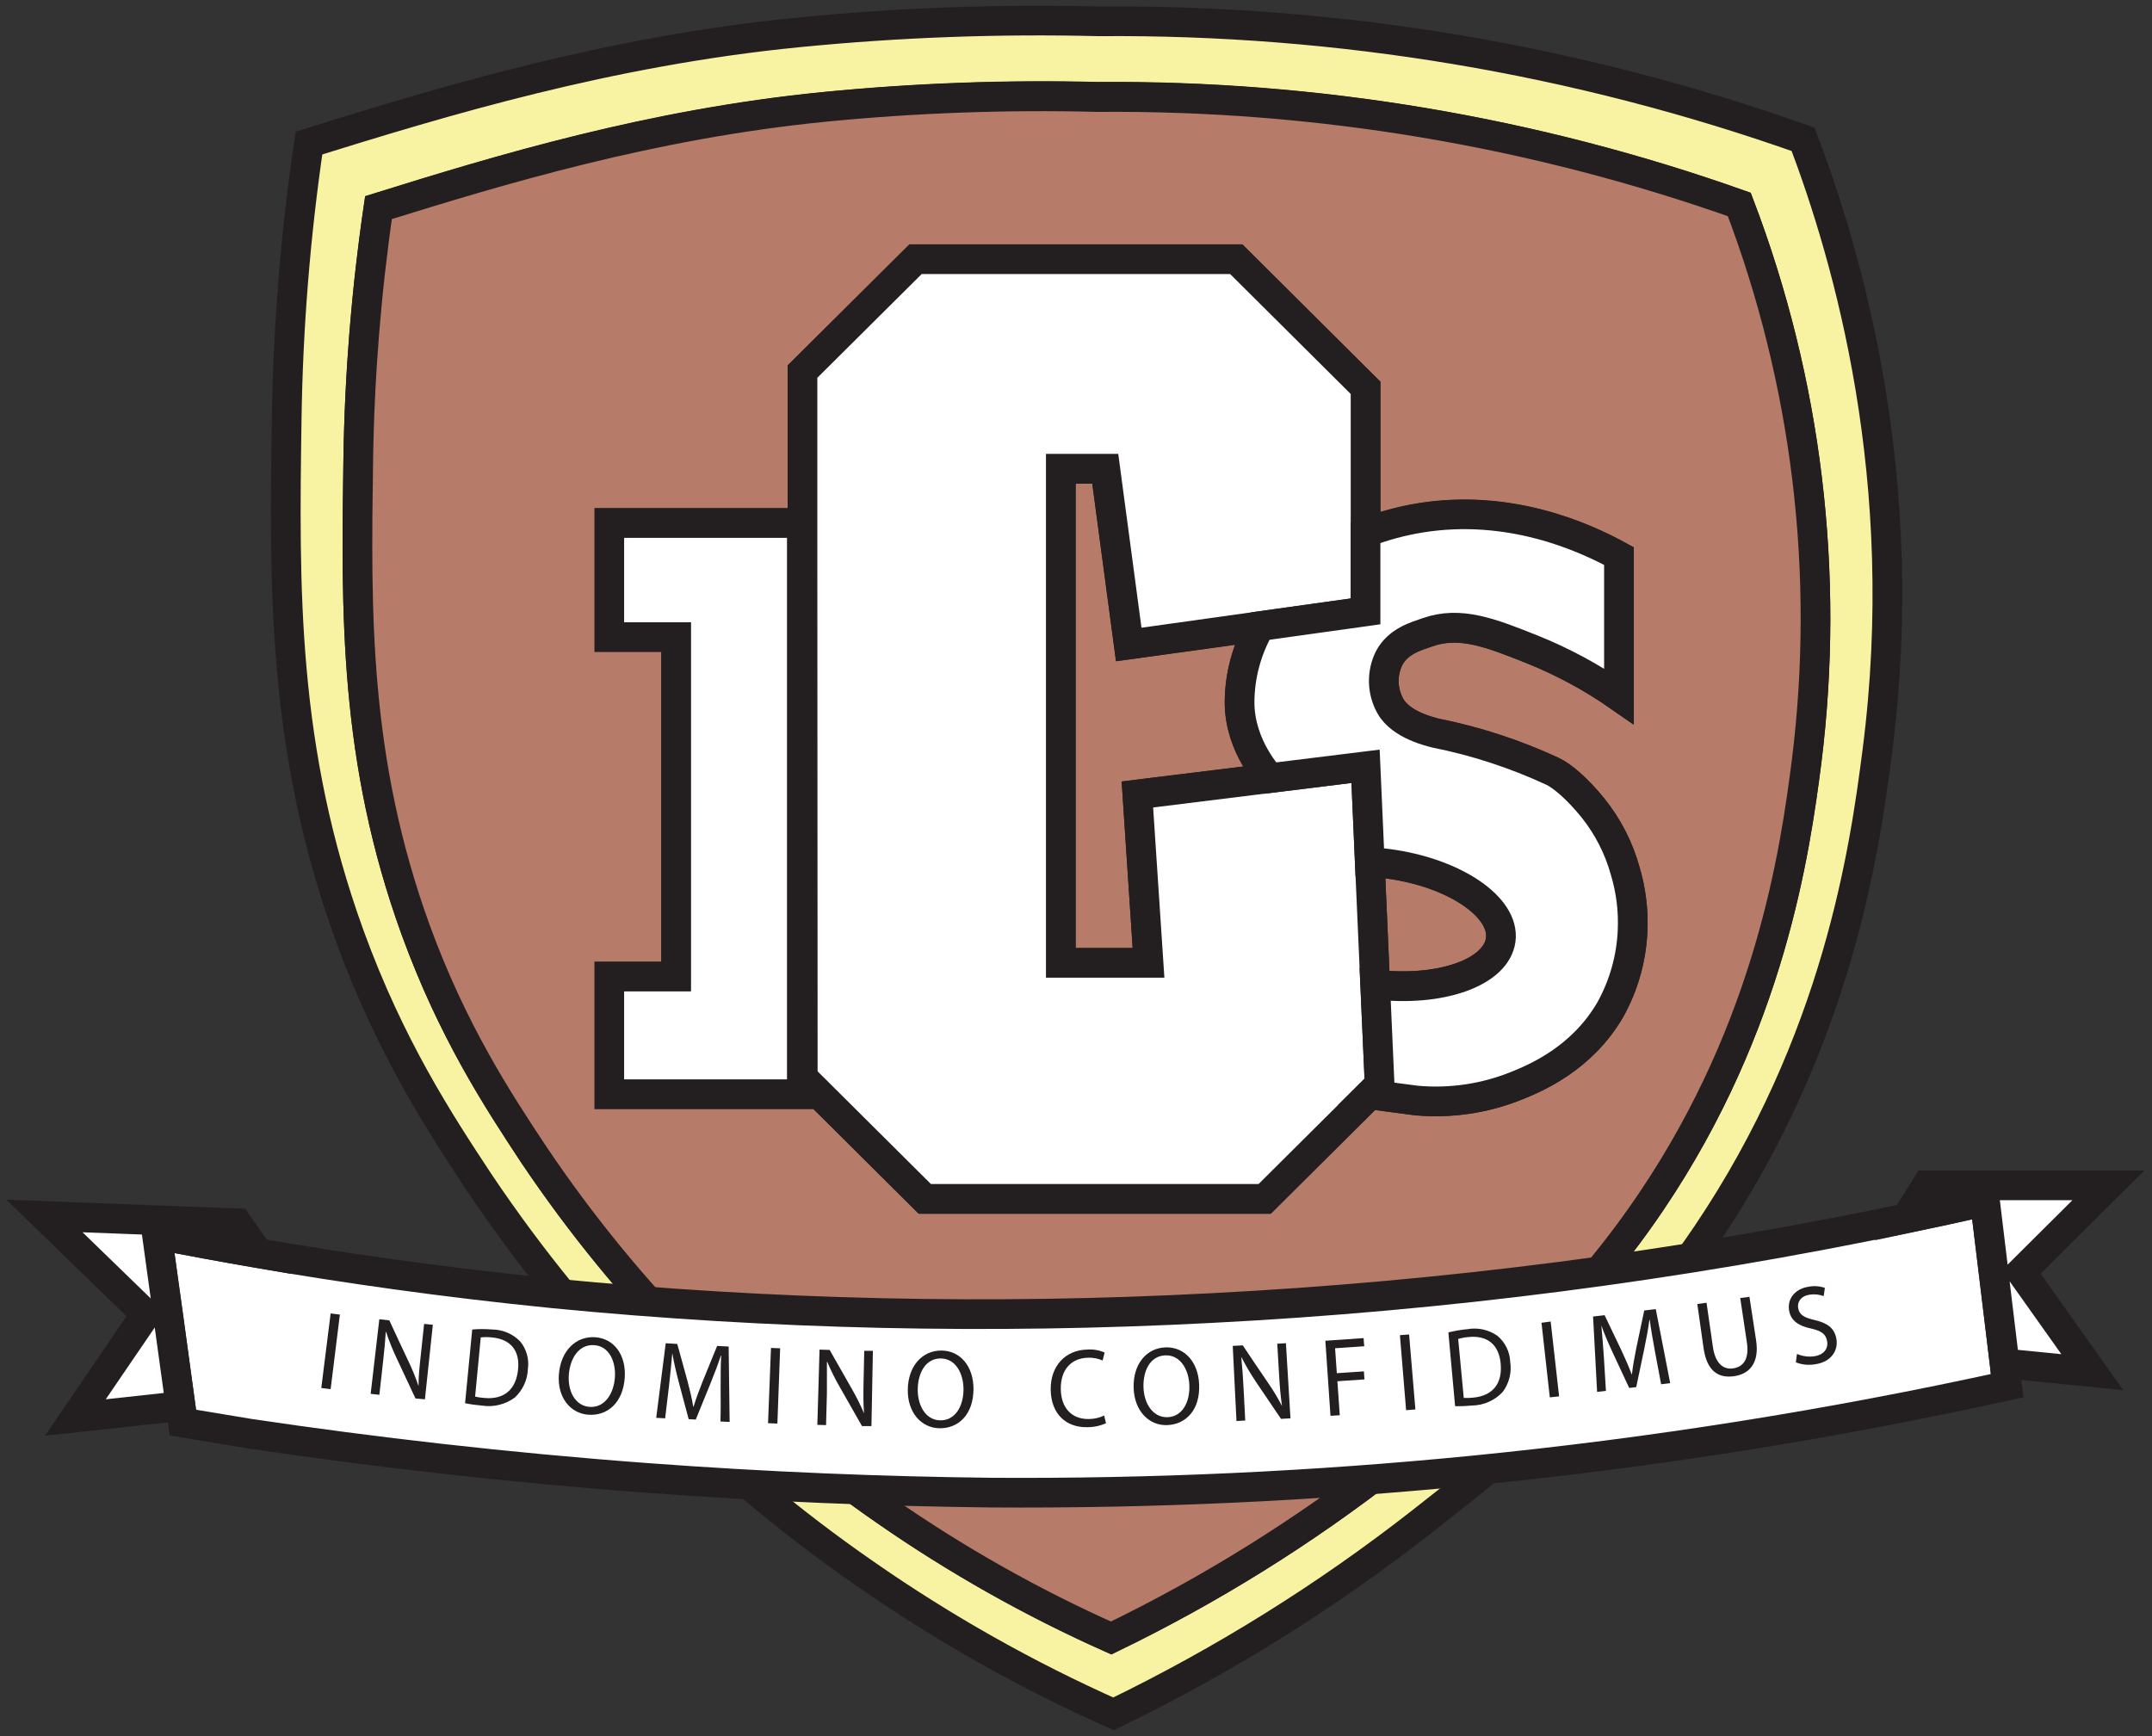 <svg width="145" height="117" viewBox="0 0 145 117" fill="none" xmlns="http://www.w3.org/2000/svg">
<rect x="0" y="0" width="145" height="117" fill="#333333" stroke="none"/>
<path d="M41.051 35.232V42.936H45.547V65.796H41.051V73.748H54.042V35.232H41.051Z" stroke="#231F20" stroke-width="2" stroke-miterlimit="10"/>
<path d="M121.493 9.388C106.262 3.994 90.196 1.303 74.028 1.437C67.274 1.27 60.516 1.519 53.793 2.183C40.969 3.447 29.874 6.821 20.816 9.639C19.907 15.812 19.406 22.037 19.316 28.274C19.152 39.6 19.001 50.505 23.563 63.063C26.283 70.531 29.594 75.607 32.307 79.712C39.236 90.03 48.049 98.964 58.289 106.051C63.556 109.718 69.16 112.88 75.027 115.494C82.382 111.934 89.334 107.602 95.763 102.572C101.682 97.933 108.813 92.359 114.999 83.191C123.844 70.079 125.647 57.203 126.491 50.64C128.85 32.333 124.552 17.471 121.493 9.388ZM121.722 51.336C120.945 57.315 119.313 69.039 111.261 80.976C105.63 89.325 99.136 94.404 93.746 98.625C87.891 103.204 81.561 107.149 74.864 110.392C69.522 108.009 64.419 105.129 59.622 101.791C50.302 95.342 42.279 87.213 35.968 77.825C33.496 74.08 30.476 69.441 28.005 62.65C23.851 51.216 23.987 41.285 24.138 30.953C24.223 25.273 24.678 19.605 25.502 13.984C33.752 11.41 43.864 8.348 55.53 7.196C61.652 6.593 67.805 6.367 73.954 6.52C88.683 6.399 103.318 8.857 117.191 13.779C121.753 25.744 123.308 38.636 121.722 51.336Z" fill="#F8F3A3" stroke="#231F20" stroke-width="2" stroke-miterlimit="10"/>
<path d="M41.051 35.232V42.936H45.547V65.796H41.051V73.748H54.042V35.232H41.051Z" stroke="#231F20" stroke-width="2" stroke-miterlimit="10"/>
<path d="M54.042 35.232V73.748H41.051V65.796H45.547V42.936H41.051V35.232H54.042Z" fill="white" stroke="#231F20" stroke-width="2" stroke-miterlimit="10"/>
<path d="M117.193 13.78C103.323 8.865 88.694 6.415 73.971 6.54C67.817 6.383 61.658 6.606 55.532 7.208C43.873 8.368 33.769 11.421 25.503 13.996C24.68 19.617 24.224 25.285 24.139 30.965C23.988 41.278 23.852 51.208 28.006 62.662C30.478 69.442 33.497 74.08 35.973 77.81C42.284 87.198 50.307 95.327 59.627 101.776C64.424 105.114 69.527 107.994 74.869 110.376C81.566 107.134 87.896 103.189 93.751 98.61C99.141 94.389 105.635 89.31 111.266 80.96C119.318 69.024 120.958 57.3 121.728 51.321C123.31 38.626 121.753 25.74 117.193 13.78ZM54.043 73.748H41.052V65.796H45.548V42.936H41.052V35.233H54.043V73.748ZM110.003 62.731C109.922 64.591 109.409 66.406 108.503 68.034C106.56 71.386 103.397 72.673 102.177 73.168C100.04 74.029 97.727 74.37 95.43 74.161L92.294 73.748L85.214 80.79H62.313L54.09 72.611L54.07 35.233V25.043L61.691 17.467H83.298L92.01 26.149V35.909C93.196 35.455 94.425 35.123 95.679 34.916C101.726 33.93 106.743 36.203 109.086 37.486V46.929C107.269 45.663 105.314 44.606 103.257 43.779C100.428 42.646 98.376 41.846 96.18 42.619C95.434 42.878 94.21 43.207 93.6 44.359C93.35 44.864 93.226 45.422 93.24 45.985C93.255 46.547 93.406 47.099 93.681 47.59C94.397 48.889 96.472 49.345 96.717 49.411C99.434 49.953 102.078 50.816 104.59 51.981C105.231 52.271 106.265 53.141 107.337 54.463C108.338 55.712 109.074 57.149 109.502 58.688C109.895 59.998 110.065 61.365 110.003 62.731Z" fill="#B77B69" stroke="#231F20" stroke-width="2" stroke-miterlimit="10"/>
<path d="M101.118 63.33C100.823 65.53 97.061 66.859 92.658 66.341L92.293 58.085C92.682 58.104 93.09 58.143 93.498 58.197C98.006 58.792 101.414 61.088 101.118 63.33Z" fill="#B77B69" stroke="#231F20" stroke-width="2" stroke-miterlimit="10"/>
<path d="M77.724 53.403L76.635 53.539L77.385 64.884H71.475V31.587H74.471L76.052 43.431L81.718 42.657L84.905 42.209C84.004 43.773 83.527 45.544 83.522 47.346C83.522 50.327 85.581 52.449 85.581 52.449L77.724 53.403Z" fill="#B77B69" stroke="#231F20" stroke-width="2" stroke-miterlimit="10"/>
<path d="M92.959 73.086L85.214 80.79H62.313L54.09 72.611L54.07 35.232V25.043L61.691 17.467H83.298L92.01 26.133V41.197L85.925 42.047L84.907 42.19L81.72 42.638L76.054 43.431L74.472 31.587H71.476V64.884H77.387L76.637 53.539L77.725 53.404L85.583 52.43L92.01 51.633L92.197 55.839L92.294 58.085L92.659 66.341L92.959 73.086Z" fill="white" stroke="#231F20" stroke-width="2" stroke-miterlimit="10"/>
<path d="M110.001 62.731C109.92 64.591 109.407 66.406 108.501 68.035C106.558 71.386 103.395 72.673 102.175 73.168C100.038 74.029 97.725 74.37 95.429 74.161L92.293 73.748L92.957 73.087L92.658 66.349C97.061 66.867 100.819 65.538 101.118 63.338C101.417 61.139 98.009 58.8 93.497 58.205C93.109 58.151 92.685 58.112 92.293 58.093L92.195 55.847L92.009 51.641L85.581 52.434C85.581 52.434 83.522 50.312 83.522 47.331C83.527 45.529 84.004 43.758 84.905 42.194L85.923 42.051L92.009 41.201V35.894C93.195 35.44 94.424 35.107 95.677 34.9C101.724 33.914 106.741 36.187 109.084 37.471V46.914C107.268 45.648 105.312 44.591 103.255 43.764C100.426 42.631 98.374 41.831 96.179 42.604C95.432 42.863 94.208 43.192 93.598 44.343C93.348 44.849 93.225 45.406 93.239 45.969C93.253 46.532 93.404 47.083 93.68 47.575C94.395 48.874 96.47 49.33 96.715 49.396C99.433 49.938 102.076 50.801 104.588 51.966C105.229 52.256 106.263 53.126 107.336 54.448C108.336 55.697 109.072 57.134 109.5 58.673C109.895 59.988 110.065 61.36 110.001 62.731Z" fill="white" stroke="#231F20" stroke-width="2" stroke-miterlimit="10"/>
<path d="M135.235 93.379C123.368 95.99 111.356 97.898 99.261 99.093C88.47 100.159 77.629 100.657 66.785 100.585C59.448 100.503 51.687 100.198 43.55 99.591C34.068 98.884 25.137 97.848 16.817 96.611L12.321 95.865L12.169 94.752C11.651 90.886 11.12 87.032 10.576 83.19C12.664 83.603 14.939 84.024 17.4 84.454C23.128 85.444 29.836 86.414 37.309 87.16C52.002 88.593 66.782 88.925 81.525 88.153C97.288 87.35 112.964 85.328 128.411 82.104C130.168 81.741 131.944 81.354 133.739 80.944L135.068 91.88C135.115 92.378 135.173 92.881 135.235 93.379Z" fill="white" stroke="#231F20" stroke-width="2" stroke-miterlimit="10"/>
<path d="M136.19 85.719L140.978 92.468L135.067 91.88L133.75 80.956C131.954 81.361 130.178 81.748 128.422 82.116L129.821 79.878H142.062L136.19 85.719Z" fill="white" stroke="#231F20" stroke-width="2" stroke-miterlimit="10"/>
<path d="M10.572 83.191C11.106 87.056 11.637 90.91 12.165 94.752L5.077 95.525L9.822 88.568L2.994 81.942L15.985 82.437L17.396 84.447C14.938 84.027 12.663 83.608 10.572 83.191Z" fill="white" stroke="#231F20" stroke-width="2" stroke-miterlimit="10"/>
<path d="M22.9 88.587C22.692 90.265 22.485 91.94 22.278 93.612L21.648 93.535L22.278 88.51L22.9 88.587Z" fill="#231F20"/>
<path d="M24.975 93.928C25.166 92.246 25.361 90.571 25.558 88.903L26.234 88.977C26.649 89.881 27.073 90.786 27.497 91.683C27.767 92.242 28.002 92.818 28.2 93.406C28.2 92.726 28.266 92.112 28.352 91.327C28.427 90.623 28.502 89.92 28.577 89.216L29.164 89.274C28.985 90.955 28.808 92.63 28.631 94.299L27.994 94.238C27.567 93.329 27.147 92.425 26.727 91.532C26.453 90.954 26.214 90.36 26.012 89.754H25.993C25.954 90.391 25.899 90.998 25.802 91.837C25.719 92.556 25.639 93.275 25.561 93.994L24.975 93.928Z" fill="#231F20"/>
<path d="M31.818 89.592C32.261 89.555 32.707 89.555 33.151 89.592C33.503 89.594 33.852 89.665 34.177 89.802C34.502 89.938 34.796 90.138 35.043 90.388C35.257 90.646 35.414 90.946 35.504 91.268C35.594 91.59 35.616 91.928 35.568 92.259C35.541 92.984 35.228 93.67 34.697 94.168C34.383 94.404 34.024 94.574 33.642 94.669C33.261 94.764 32.863 94.782 32.475 94.721C32.092 94.69 31.712 94.636 31.336 94.559C31.497 92.899 31.657 91.243 31.818 89.592ZM32.012 94.114C32.22 94.163 32.432 94.194 32.646 94.207C33.994 94.327 34.791 93.608 34.911 92.243C35.02 91.053 34.445 90.241 33.127 90.125C32.883 90.099 32.637 90.099 32.393 90.125C32.265 91.474 32.14 92.784 32.012 94.114Z" fill="#231F20"/>
<path d="M42.096 92.824C41.98 94.563 40.899 95.421 39.652 95.336C38.404 95.251 37.534 94.138 37.658 92.607C37.786 91.003 38.824 90.025 40.107 90.114C41.389 90.203 42.19 91.32 42.096 92.824ZM38.327 92.642C38.245 93.724 38.735 94.733 39.726 94.807C40.717 94.88 41.354 93.956 41.432 92.808C41.502 91.803 41.074 90.717 40.037 90.647C38.999 90.578 38.416 91.533 38.327 92.634V92.642Z" fill="#231F20"/>
<path d="M48.556 93.542C48.556 92.835 48.556 91.996 48.591 91.351H48.571C48.377 91.938 48.144 92.557 47.864 93.245C47.538 94.054 47.21 94.859 46.881 95.66L46.403 95.637C46.182 94.818 45.964 94 45.746 93.183C45.556 92.456 45.4 91.791 45.299 91.18C45.245 91.811 45.163 92.657 45.074 93.415L44.817 95.579L44.215 95.545C44.432 93.863 44.642 92.182 44.856 90.519L45.633 90.566C45.863 91.397 46.088 92.228 46.321 93.059C46.488 93.693 46.624 94.257 46.71 94.791H46.733C46.885 94.288 47.087 93.739 47.335 93.113C47.667 92.309 47.995 91.505 48.319 90.701L49.096 90.74C49.114 92.433 49.136 94.126 49.162 95.819L48.544 95.792C48.567 95.031 48.559 94.284 48.556 93.542Z" fill="#231F20"/>
<path d="M52.566 90.859L52.38 95.931L51.75 95.907C51.816 94.218 51.878 92.529 51.948 90.836L52.566 90.859Z" fill="#231F20"/>
<path d="M55.072 96.02C55.119 94.327 55.168 92.636 55.22 90.948L55.9 90.968C56.39 91.839 56.883 92.706 57.381 93.569C57.693 94.108 57.972 94.666 58.216 95.239C58.169 94.558 58.169 93.944 58.185 93.151L58.232 91.029H58.815C58.783 92.722 58.751 94.413 58.717 96.101H58.08C57.583 95.232 57.088 94.363 56.596 93.492C56.275 92.938 55.989 92.365 55.741 91.775H55.717C55.717 92.417 55.717 93.024 55.717 93.867L55.659 96.035L55.072 96.02Z" fill="#231F20"/>
<path d="M65.593 93.585C65.593 95.332 64.574 96.256 63.327 96.248C62.08 96.241 61.147 95.189 61.166 93.655C61.186 92.043 62.15 91.003 63.432 91.011C64.714 91.019 65.589 92.082 65.593 93.585ZM61.835 93.647C61.835 94.729 62.375 95.707 63.366 95.715C64.357 95.723 64.92 94.768 64.92 93.616C64.92 92.607 64.423 91.552 63.389 91.544C62.355 91.537 61.846 92.534 61.835 93.647Z" fill="#231F20"/>
<path d="M74.522 95.908C74.12 96.089 73.682 96.18 73.24 96.175C71.864 96.202 70.819 95.313 70.795 93.65C70.772 92.062 71.775 90.972 73.263 90.945C73.662 90.914 74.063 90.983 74.429 91.146C74.382 91.323 74.336 91.501 74.293 91.683C73.987 91.546 73.653 91.481 73.317 91.494C72.19 91.517 71.452 92.286 71.475 93.62C71.495 94.86 72.194 95.649 73.38 95.626C73.732 95.622 74.08 95.541 74.398 95.39C74.444 95.564 74.472 95.726 74.522 95.908Z" fill="#231F20"/>
<path d="M80.797 93.279C80.875 95.026 79.896 95.985 78.652 96.035C77.409 96.085 76.429 95.065 76.383 93.53C76.336 91.922 77.249 90.844 78.528 90.797C79.806 90.751 80.731 91.775 80.797 93.279ZM77.047 93.496C77.082 94.578 77.677 95.533 78.668 95.502C79.659 95.471 80.187 94.489 80.137 93.337C80.098 92.328 79.554 91.296 78.52 91.335C77.486 91.373 77.012 92.382 77.047 93.496Z" fill="#231F20"/>
<path d="M83.313 95.761C83.228 94.073 83.144 92.385 83.061 90.697L83.737 90.662C84.291 91.495 84.851 92.323 85.415 93.148C85.77 93.659 86.092 94.192 86.379 94.744C86.282 94.072 86.232 93.457 86.185 92.669C86.142 91.961 86.103 91.254 86.061 90.55L86.644 90.516C86.745 92.206 86.847 93.894 86.951 95.579L86.313 95.614C85.75 94.787 85.186 93.96 84.63 93.129C84.272 92.597 83.947 92.045 83.655 91.474H83.636C83.702 92.112 83.748 92.719 83.791 93.562C83.83 94.284 83.869 95.003 83.904 95.726L83.313 95.761Z" fill="#231F20"/>
<path d="M89.301 90.35L91.881 90.172C91.881 90.357 91.908 90.539 91.924 90.721L89.957 90.856L90.074 92.537L91.901 92.414C91.901 92.596 91.928 92.773 91.939 92.955L90.113 93.079C90.167 93.852 90.222 94.625 90.272 95.371L89.647 95.409C89.53 93.724 89.415 92.038 89.301 90.35Z" fill="#231F20"/>
<path d="M94.944 89.928C95.084 91.609 95.228 93.298 95.368 94.98L94.742 95.03C94.602 93.345 94.463 91.659 94.326 89.974L94.944 89.928Z" fill="#231F20"/>
<path d="M97.59 89.789C98.017 89.681 98.453 89.608 98.892 89.569C99.239 89.509 99.594 89.517 99.937 89.594C100.281 89.671 100.606 89.815 100.893 90.017C101.151 90.232 101.362 90.499 101.51 90.8C101.659 91.101 101.742 91.429 101.756 91.764C101.811 92.118 101.795 92.48 101.71 92.828C101.625 93.176 101.471 93.504 101.258 93.793C100.994 94.079 100.674 94.308 100.318 94.467C99.962 94.626 99.577 94.711 99.187 94.717C98.807 94.754 98.426 94.769 98.044 94.76C97.892 93.1 97.74 91.443 97.59 89.789ZM98.627 94.203C98.839 94.213 99.05 94.207 99.261 94.184C100.602 94.06 101.247 93.21 101.111 91.865C100.994 90.67 100.279 89.978 98.969 90.098C98.726 90.116 98.485 90.16 98.251 90.23C98.38 91.549 98.506 92.874 98.627 94.203Z" fill="#231F20"/>
<path d="M104.483 89.055C104.675 90.735 104.864 92.416 105.051 94.099L104.425 94.165L103.865 89.14L104.483 89.055Z" fill="#231F20"/>
<path d="M111.517 91.111C111.389 90.411 111.234 89.565 111.16 88.946H111.137C111.051 89.553 110.935 90.207 110.783 90.929C110.608 91.78 110.425 92.626 110.247 93.477L109.773 93.531C109.407 92.758 109.05 91.985 108.692 91.212C108.374 90.527 108.102 89.901 107.896 89.317C107.958 89.944 108.024 90.794 108.074 91.552C108.125 92.309 108.164 93.005 108.206 93.728L107.612 93.797C107.521 92.104 107.431 90.411 107.34 88.718L108.117 88.629C108.486 89.403 108.863 90.176 109.236 90.968C109.516 91.567 109.749 92.101 109.936 92.607H109.959C110.017 92.085 110.118 91.513 110.251 90.852L110.787 88.312L111.564 88.216C111.888 89.878 112.212 91.541 112.536 93.206L111.925 93.283C111.793 92.572 111.653 91.861 111.517 91.111Z" fill="#231F20"/>
<path d="M114.985 87.791C115.13 88.78 115.273 89.771 115.413 90.763C115.576 91.888 116.124 92.309 116.769 92.213C117.488 92.112 117.872 91.556 117.701 90.446C117.554 89.457 117.405 88.466 117.255 87.474L117.876 87.389C118.027 88.363 118.176 89.338 118.323 90.315C118.56 91.861 117.872 92.599 116.823 92.742C115.774 92.885 115.004 92.391 114.783 90.833L114.363 87.872L114.985 87.791Z" fill="#231F20"/>
<path d="M121.078 91.239C121.445 91.397 121.848 91.452 122.244 91.397C122.881 91.301 123.196 90.891 123.111 90.388C123.025 89.886 122.722 89.693 122.042 89.53C121.21 89.36 120.658 89.008 120.546 88.301C120.421 87.528 120.934 86.852 121.867 86.709C122.232 86.638 122.609 86.667 122.959 86.79L122.877 87.342C122.576 87.23 122.251 87.196 121.933 87.246C121.284 87.346 121.101 87.791 121.156 88.135C121.234 88.603 121.544 88.788 122.267 88.954C123.13 89.155 123.612 89.499 123.736 90.234C123.861 90.968 123.429 91.78 122.287 91.938C121.855 92.011 121.412 91.965 121.004 91.807L121.078 91.239Z" fill="#231F20"/>
</svg>
